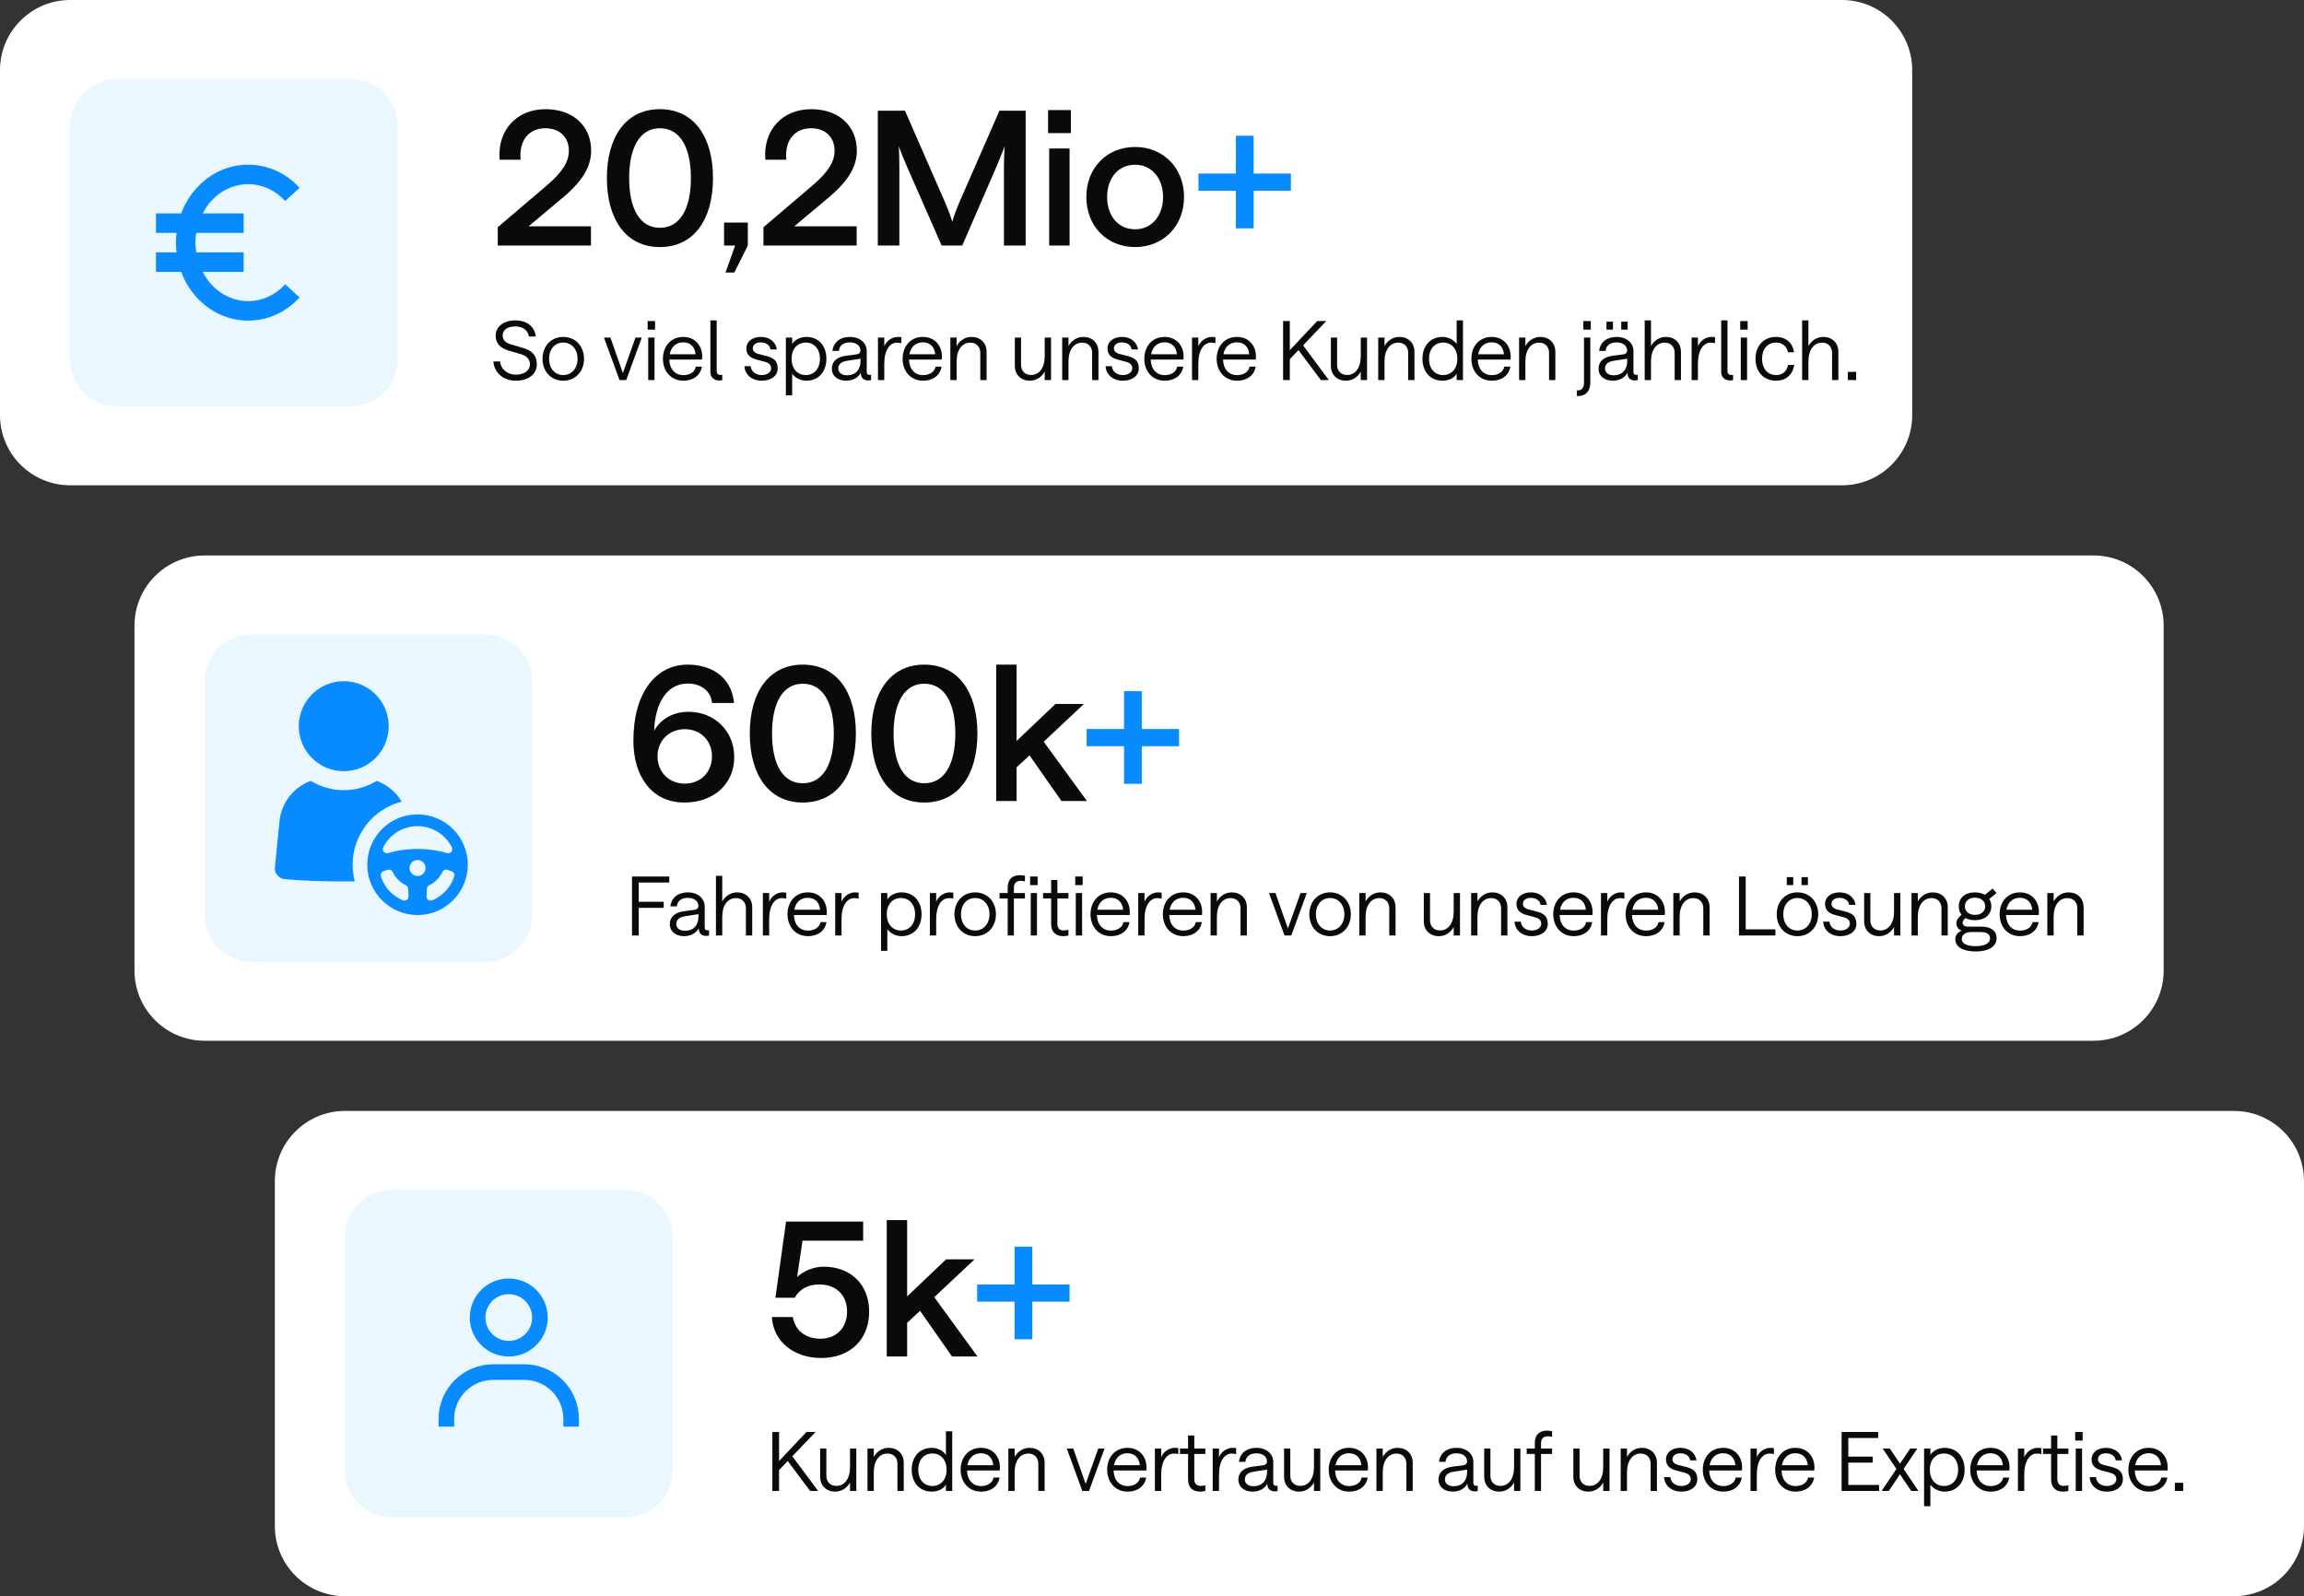 <svg width="394" height="273" viewBox="0 0 394 273" fill="none" xmlns="http://www.w3.org/2000/svg">
<rect x="0" y="0" width="394" height="273" fill="#333333" stroke="none"/>
<path d="M0 12C0 5.373 5.373 0 12 0H315C321.627 0 327 5.373 327 12V71C327 77.627 321.627 83 315 83H12C5.373 83 0 77.627 0 71V12Z" fill="white"/>
<path d="M12 21.5C12 17.082 15.582 13.5 20 13.5H60C64.418 13.5 68 17.082 68 21.5V61.5C68 65.918 64.418 69.5 60 69.5H20C15.582 69.5 12 65.918 12 61.5V21.5Z" fill="#EBF7FF"/>
<path d="M42.44 31.5C44.823 31.5 47.072 32.522 48.772 34.377L51.23 32.123C48.89 29.572 45.768 28.166 42.44 28.166C39.11 28.166 35.99 29.572 33.653 32.125C32.489 33.398 31.582 34.883 30.982 36.5H26.667V39.833H30.19C30.127 40.383 30.083 40.938 30.083 41.5C30.083 42.062 30.127 42.617 30.19 43.166H26.667V46.5H30.982C31.585 48.117 32.483 49.602 33.653 50.877C35.99 53.428 39.11 54.833 42.44 54.833C45.768 54.833 48.89 53.428 51.228 50.877L48.77 48.623C47.072 50.478 44.823 51.5 42.44 51.5C40.057 51.5 37.81 50.48 36.11 48.623C35.539 47.981 35.055 47.267 34.668 46.5H41.667V43.166H33.565C33.482 42.62 33.417 42.066 33.417 41.5C33.417 40.933 33.482 40.38 33.565 39.833H41.667V36.5H34.668C35.068 35.738 35.528 35.011 36.11 34.377C37.81 32.522 40.057 31.5 42.44 31.5Z" fill="#078BFF"/>
<path d="M85.12 42V38.864L93.568 31.664C96.096 29.488 97.28 27.728 97.28 25.776C97.28 23.44 95.68 21.936 93.28 21.936C90.368 21.936 88.736 24.08 89.024 27.312H85.44C85.024 22.192 88.416 18.672 93.28 18.672C97.984 18.672 101.088 21.52 101.088 25.776C101.088 28.624 99.456 31.216 95.776 34.192L90.4 38.704H101.056V42H85.12ZM112.837 42.256C107.045 42.256 103.781 37.52 103.781 30.448C103.781 23.408 107.045 18.672 112.837 18.672C118.661 18.672 121.925 23.376 121.925 30.448C121.925 37.552 118.661 42.256 112.837 42.256ZM112.837 38.96C116.325 38.96 118.149 35.664 118.149 30.448C118.149 25.264 116.325 21.936 112.837 21.936C109.413 21.936 107.589 25.232 107.589 30.448C107.589 35.696 109.413 38.96 112.837 38.96ZM123.818 38.064H127.882V42L125.578 46.608H124.074L125.706 42H123.818V38.064ZM130.558 42V38.864L139.006 31.664C141.534 29.488 142.718 27.728 142.718 25.776C142.718 23.44 141.118 21.936 138.718 21.936C135.806 21.936 134.174 24.08 134.462 27.312H130.878C130.462 22.192 133.854 18.672 138.718 18.672C143.422 18.672 146.526 21.52 146.526 25.776C146.526 28.624 144.894 31.216 141.214 34.192L135.838 38.704H146.494V42H130.558ZM150.114 42V18.928H154.754L161.57 34.512C162.466 36.56 162.85 37.936 162.85 37.936C162.85 37.936 163.202 36.56 164.098 34.512L170.914 18.928H175.394V42H171.682V28.688C171.682 26.448 171.81 25.008 171.81 25.008C171.81 25.008 171.298 26.384 170.434 28.432L164.546 42H161.026L155.074 28.432C154.178 26.384 153.698 25.008 153.698 25.008C153.698 25.008 153.794 26.448 153.794 28.688V42H150.114ZM179.419 42V25.392H182.907V42H179.419ZM179.227 22.768V18.832H183.131V22.768H179.227ZM194.125 42.256C189.229 42.256 185.773 38.64 185.773 33.68C185.773 28.752 189.229 25.136 194.125 25.136C198.925 25.136 202.477 28.72 202.477 33.68C202.477 38.672 198.925 42.256 194.125 42.256ZM194.125 39.216C196.941 39.216 198.893 36.912 198.893 33.68C198.893 30.448 196.909 28.176 194.125 28.176C191.213 28.176 189.325 30.48 189.325 33.68C189.325 36.912 191.213 39.216 194.125 39.216Z" fill="#0A0A08"/>
<path d="M204.942 32.624V29.68H211.342V23.216H214.382V29.68H220.75V32.624H214.382V39.056H211.342V32.624H204.942Z" fill="#078BFF"/>
<path d="M88.2 65.112C86.198 65.112 84.546 63.866 84.364 61.822H85.526C85.624 63.124 86.758 64.076 88.2 64.076C89.656 64.076 90.622 63.376 90.622 62.312C90.622 61.36 89.964 60.842 89.068 60.576L87.122 60.002C85.848 59.638 84.77 58.994 84.77 57.398C84.77 55.844 86.142 54.794 88.144 54.794C90.048 54.794 91.448 55.83 91.616 57.552H90.454C90.272 56.516 89.446 55.83 88.144 55.83C86.772 55.83 85.96 56.418 85.96 57.398C85.96 58.252 86.576 58.672 87.444 58.924L89.404 59.498C90.734 59.876 91.798 60.576 91.798 62.312C91.798 64.006 90.37 65.112 88.2 65.112ZM96.317 65.112C94.245 65.112 92.775 63.544 92.775 61.36C92.775 59.19 94.245 57.622 96.317 57.622C98.375 57.622 99.873 59.176 99.873 61.36C99.873 63.558 98.375 65.112 96.317 65.112ZM96.317 64.146C97.759 64.146 98.767 62.984 98.767 61.36C98.767 59.736 97.745 58.588 96.317 58.588C94.861 58.588 93.895 59.75 93.895 61.36C93.895 62.984 94.861 64.146 96.317 64.146ZM105.941 65L103.281 57.734H104.387L106.515 63.796L108.671 57.734H109.749L107.089 65H105.941ZM110.847 65V57.734H111.925V65H110.847ZM110.749 56.376V54.906H112.023V56.376H110.749ZM114.457 61.5C114.513 63.166 115.465 64.16 116.865 64.16C117.929 64.16 118.825 63.642 118.993 62.704H120.029C119.763 64.286 118.461 65.112 116.865 65.112C114.723 65.112 113.365 63.474 113.365 61.36C113.365 59.26 114.695 57.622 116.837 57.622C118.839 57.622 120.099 59.092 120.085 61.01C120.085 61.234 120.057 61.43 120.057 61.5H114.457ZM116.837 58.546C115.591 58.546 114.751 59.344 114.527 60.59H118.937C118.853 59.414 118.111 58.546 116.837 58.546ZM123.008 65.07C122.07 65.07 121.482 64.496 121.482 63.614V54.794H122.56V63.488C122.56 63.866 122.784 64.132 123.19 64.132C123.358 64.132 123.442 64.118 123.512 64.104V65.014C123.414 65.042 123.218 65.07 123.008 65.07ZM130.261 65.112C128.511 65.112 127.377 64.02 127.307 62.634H128.385C128.441 63.446 129.127 64.146 130.261 64.146C131.227 64.146 131.871 63.628 131.871 62.998C131.871 62.34 131.409 62.032 130.751 61.864L129.435 61.514C128.469 61.262 127.629 60.8 127.629 59.582C127.629 58.448 128.637 57.622 130.107 57.622C131.591 57.622 132.655 58.462 132.851 59.764H131.759C131.661 59.036 131.003 58.56 130.107 58.56C129.281 58.56 128.735 58.952 128.735 59.582C128.735 60.072 129.113 60.394 129.715 60.548L131.031 60.884C132.081 61.15 132.991 61.556 132.991 62.998C132.991 64.258 131.899 65.112 130.261 65.112ZM134.39 67.618V57.734H135.468V58.84C135.832 58.154 136.84 57.622 137.876 57.622C140.102 57.622 141.32 59.274 141.32 61.36C141.32 63.46 140.088 65.112 137.862 65.112C136.938 65.112 135.958 64.622 135.468 63.922V67.618H134.39ZM137.792 64.146C139.234 64.146 140.214 63.04 140.214 61.36C140.214 59.694 139.234 58.588 137.792 58.588C136.35 58.588 135.37 59.694 135.37 61.36C135.37 63.04 136.35 64.146 137.792 64.146ZM144.703 65.112C143.261 65.112 142.253 64.314 142.253 63.054C142.253 61.808 143.149 61.038 144.689 60.842L146.425 60.618C146.901 60.548 147.139 60.338 147.139 59.946C147.139 59.148 146.467 58.56 145.319 58.56C144.269 58.56 143.541 59.064 143.457 60.016H142.351C142.505 58.56 143.639 57.622 145.319 57.622C147.055 57.622 148.217 58.644 148.217 60.044V63.558C148.217 64.034 148.441 64.118 148.735 64.118C148.819 64.118 148.903 64.104 148.959 64.09V65C148.833 65.028 148.665 65.07 148.483 65.07C147.741 65.07 147.209 64.692 147.195 63.754C146.803 64.58 145.809 65.112 144.703 65.112ZM144.829 64.188C146.299 64.188 147.153 63.25 147.153 61.71V61.346L144.829 61.71C143.863 61.864 143.359 62.284 143.359 63.04C143.359 63.754 143.975 64.188 144.829 64.188ZM154.144 58.7C153.99 58.658 153.738 58.602 153.388 58.602C152.212 58.602 151.218 59.792 151.218 62.214V65H150.14V57.734H151.218V59.232C151.568 58.308 152.548 57.622 153.514 57.622C153.85 57.622 154.004 57.65 154.144 57.678V58.7ZM155.445 61.5C155.501 63.166 156.453 64.16 157.853 64.16C158.917 64.16 159.813 63.642 159.981 62.704H161.017C160.751 64.286 159.449 65.112 157.853 65.112C155.711 65.112 154.353 63.474 154.353 61.36C154.353 59.26 155.683 57.622 157.825 57.622C159.827 57.622 161.087 59.092 161.073 61.01C161.073 61.234 161.045 61.43 161.045 61.5H155.445ZM157.825 58.546C156.579 58.546 155.739 59.344 155.515 60.59H159.925C159.841 59.414 159.099 58.546 157.825 58.546ZM162.513 65V57.734H163.591V59.176C164.137 58.21 165.061 57.622 166.139 57.622C167.637 57.622 168.715 58.63 168.715 60.17V65H167.637V60.338C167.637 59.33 166.993 58.602 165.929 58.602C164.529 58.602 163.591 59.834 163.591 61.808V65H162.513ZM179.732 57.734V65H178.654V63.558C178.108 64.524 177.198 65.112 176.12 65.112C174.608 65.112 173.544 64.104 173.544 62.564V57.734H174.608V62.396C174.608 63.404 175.252 64.132 176.316 64.132C177.73 64.132 178.654 62.9 178.654 60.926V57.734H179.732ZM181.64 65V57.734H182.718V59.176C183.264 58.21 184.188 57.622 185.266 57.622C186.764 57.622 187.842 58.63 187.842 60.17V65H186.764V60.338C186.764 59.33 186.12 58.602 185.056 58.602C183.656 58.602 182.718 59.834 182.718 61.808V65H181.64ZM192.017 65.112C190.267 65.112 189.133 64.02 189.063 62.634H190.141C190.197 63.446 190.883 64.146 192.017 64.146C192.983 64.146 193.627 63.628 193.627 62.998C193.627 62.34 193.165 62.032 192.507 61.864L191.191 61.514C190.225 61.262 189.385 60.8 189.385 59.582C189.385 58.448 190.393 57.622 191.863 57.622C193.347 57.622 194.411 58.462 194.607 59.764H193.515C193.417 59.036 192.759 58.56 191.863 58.56C191.037 58.56 190.491 58.952 190.491 59.582C190.491 60.072 190.869 60.394 191.471 60.548L192.787 60.884C193.837 61.15 194.747 61.556 194.747 62.998C194.747 64.258 193.655 65.112 192.017 65.112ZM196.775 61.5C196.831 63.166 197.783 64.16 199.183 64.16C200.247 64.16 201.143 63.642 201.311 62.704H202.347C202.081 64.286 200.779 65.112 199.183 65.112C197.041 65.112 195.683 63.474 195.683 61.36C195.683 59.26 197.013 57.622 199.155 57.622C201.157 57.622 202.417 59.092 202.403 61.01C202.403 61.234 202.375 61.43 202.375 61.5H196.775ZM199.155 58.546C197.909 58.546 197.069 59.344 196.845 60.59H201.255C201.171 59.414 200.429 58.546 199.155 58.546ZM207.847 58.7C207.693 58.658 207.441 58.602 207.091 58.602C205.915 58.602 204.921 59.792 204.921 62.214V65H203.843V57.734H204.921V59.232C205.271 58.308 206.251 57.622 207.217 57.622C207.553 57.622 207.707 57.65 207.847 57.678V58.7ZM209.148 61.5C209.204 63.166 210.156 64.16 211.556 64.16C212.62 64.16 213.516 63.642 213.684 62.704H214.72C214.454 64.286 213.152 65.112 211.556 65.112C209.414 65.112 208.056 63.474 208.056 61.36C208.056 59.26 209.386 57.622 211.528 57.622C213.53 57.622 214.79 59.092 214.776 61.01C214.776 61.234 214.748 61.43 214.748 61.5H209.148ZM211.528 58.546C210.282 58.546 209.442 59.344 209.218 60.59H213.628C213.544 59.414 212.802 58.546 211.528 58.546ZM219.418 65V54.906H220.566V59.89L225.256 54.906H226.81L222.834 59.064L227.244 65H225.872L222.05 59.876L220.566 61.43V65H219.418ZM233.777 57.734V65H232.699V63.558C232.153 64.524 231.243 65.112 230.165 65.112C228.653 65.112 227.589 64.104 227.589 62.564V57.734H228.653V62.396C228.653 63.404 229.297 64.132 230.361 64.132C231.775 64.132 232.699 62.9 232.699 60.926V57.734H233.777ZM235.684 65V57.734H236.762V59.176C237.308 58.21 238.232 57.622 239.31 57.622C240.808 57.622 241.886 58.63 241.886 60.17V65H240.808V60.338C240.808 59.33 240.164 58.602 239.1 58.602C237.7 58.602 236.762 59.834 236.762 61.808V65H235.684ZM246.706 65.112C244.48 65.112 243.248 63.46 243.248 61.36C243.248 59.26 244.494 57.622 246.706 57.622C247.658 57.622 248.652 58.126 249.1 58.84V54.794H250.178V65H249.1V63.894C248.792 64.566 247.812 65.112 246.706 65.112ZM246.79 64.146C248.232 64.146 249.212 63.04 249.212 61.36C249.212 59.694 248.232 58.588 246.79 58.588C245.334 58.588 244.368 59.694 244.368 61.36C244.368 63.026 245.334 64.146 246.79 64.146ZM252.707 61.5C252.763 63.166 253.715 64.16 255.115 64.16C256.179 64.16 257.075 63.642 257.243 62.704H258.279C258.013 64.286 256.711 65.112 255.115 65.112C252.973 65.112 251.615 63.474 251.615 61.36C251.615 59.26 252.945 57.622 255.087 57.622C257.089 57.622 258.349 59.092 258.335 61.01C258.335 61.234 258.307 61.43 258.307 61.5H252.707ZM255.087 58.546C253.841 58.546 253.001 59.344 252.777 60.59H257.187C257.103 59.414 256.361 58.546 255.087 58.546ZM259.774 65V57.734H260.852V59.176C261.398 58.21 262.322 57.622 263.4 57.622C264.898 57.622 265.976 58.63 265.976 60.17V65H264.898V60.338C264.898 59.33 264.254 58.602 263.19 58.602C261.79 58.602 260.852 59.834 260.852 61.808V65H259.774ZM269.952 67.73C269.784 67.73 269.686 67.716 269.658 67.716V66.75C269.672 66.75 269.756 66.764 269.91 66.764C270.498 66.764 270.876 66.246 270.876 65.448V57.734H271.954V65.49C271.954 66.848 271.156 67.73 269.952 67.73ZM270.764 56.376V54.906H272.038V56.376H270.764ZM275.816 65.112C274.374 65.112 273.366 64.314 273.366 63.054C273.366 61.808 274.262 61.038 275.802 60.842L277.538 60.618C278.014 60.548 278.252 60.338 278.252 59.946C278.252 59.148 277.58 58.56 276.432 58.56C275.382 58.56 274.654 59.064 274.57 60.016H273.464C273.618 58.56 274.752 57.622 276.432 57.622C278.168 57.622 279.33 58.644 279.33 60.044V63.558C279.33 64.034 279.554 64.118 279.848 64.118C279.932 64.118 280.016 64.104 280.072 64.09V65C279.946 65.028 279.778 65.07 279.596 65.07C278.854 65.07 278.322 64.692 278.308 63.754C277.916 64.58 276.922 65.112 275.816 65.112ZM275.942 64.188C277.412 64.188 278.266 63.25 278.266 61.71V61.346L275.942 61.71C274.976 61.864 274.472 62.284 274.472 63.04C274.472 63.754 275.088 64.188 275.942 64.188ZM274.724 56.376V55.018H275.83V56.376H274.724ZM277.244 56.376V55.018H278.336V56.376H277.244ZM281.253 65V54.794H282.331V59.176C282.891 58.21 283.801 57.622 284.879 57.622C286.377 57.622 287.455 58.63 287.455 60.17V65H286.377V60.338C286.377 59.33 285.733 58.602 284.669 58.602C283.269 58.602 282.331 59.834 282.331 61.808V65H281.253ZM293.282 58.7C293.128 58.658 292.876 58.602 292.526 58.602C291.35 58.602 290.356 59.792 290.356 62.214V65H289.278V57.734H290.356V59.232C290.706 58.308 291.686 57.622 292.652 57.622C292.988 57.622 293.142 57.65 293.282 57.678V58.7ZM295.862 65.07C294.924 65.07 294.336 64.496 294.336 63.614V54.794H295.414V63.488C295.414 63.866 295.638 64.132 296.044 64.132C296.212 64.132 296.296 64.118 296.366 64.104V65.014C296.268 65.042 296.072 65.07 295.862 65.07ZM297.686 65V57.734H298.764V65H297.686ZM297.588 56.376V54.906H298.862V56.376H297.588ZM303.719 65.112C301.619 65.112 300.205 63.614 300.205 61.36C300.205 59.12 301.619 57.622 303.719 57.622C305.315 57.622 306.533 58.532 306.799 60.24H305.749C305.581 59.246 304.783 58.588 303.733 58.588C302.263 58.588 301.325 59.694 301.325 61.36C301.325 63.04 302.277 64.146 303.733 64.146C304.783 64.146 305.567 63.558 305.763 62.424H306.827C306.505 64.258 305.301 65.112 303.719 65.112ZM308.173 65V54.794H309.251V59.176C309.811 58.21 310.721 57.622 311.799 57.622C313.297 57.622 314.375 58.63 314.375 60.17V65H313.297V60.338C313.297 59.33 312.653 58.602 311.589 58.602C310.189 58.602 309.251 59.834 309.251 61.808V65H308.173ZM315.988 63.6H317.416V65H315.988V63.6Z" fill="#0A0A08"/>
<path d="M23 107C23 100.373 28.373 95 35 95H358C364.627 95 370 100.373 370 107V166C370 172.627 364.627 178 358 178H35C28.373 178 23 172.627 23 166V107Z" fill="white"/>
<path d="M35 116.5C35 112.082 38.582 108.5 43 108.5H83C87.418 108.5 91 112.082 91 116.5V156.5C91 160.918 87.418 164.5 83 164.5H43C38.582 164.5 35 160.918 35 156.5V116.5Z" fill="#EBF7FF"/>
<g clip-path="url(#clip0_11776_40123)">
<path d="M58.781 131.899C63.027 131.899 66.472 128.451 66.472 124.198C66.472 119.945 63.027 116.5 58.781 116.5C54.536 116.5 51.093 119.948 51.093 124.198C51.093 128.448 54.535 131.899 58.781 131.899Z" fill="#078BFF"/>
<path d="M68.691 137.112C67.74 135.468 66.219 134.215 64.427 133.554C62.776 134.556 60.844 135.147 58.782 135.147C56.719 135.147 54.787 134.556 53.146 133.554C50.323 134.585 48.201 137.112 47.82 140.249L47.009 148.348C46.909 149.341 47.63 150.233 48.631 150.343C51.464 150.653 56.219 150.793 60.673 150.743C60.433 149.831 60.303 148.879 60.303 147.887C60.303 142.695 63.877 138.325 68.692 137.111L68.691 137.112Z" fill="#078BFF"/>
<path d="M71.401 139.28C66.659 139.28 62.802 143.142 62.802 147.89C62.802 152.637 66.659 156.5 71.401 156.5C76.142 156.5 80 152.637 80 147.89C80 143.142 76.142 139.28 71.401 139.28ZM65.527 144.923C66.657 142.687 68.908 141.299 71.4 141.299C73.893 141.299 76.142 142.687 77.273 144.921C77.399 145.172 77.365 145.464 77.181 145.683C76.998 145.904 76.711 145.993 76.44 145.907C74.874 145.433 73.179 145.193 71.403 145.193C69.627 145.193 67.931 145.434 66.36 145.909C66.087 145.993 65.803 145.905 65.619 145.685C65.435 145.466 65.4 145.175 65.527 144.923L65.527 144.923ZM69.567 153.901C69.366 154.045 69.107 154.072 68.873 153.976C67.078 153.225 65.713 151.729 65.126 149.872C65.016 149.522 65.207 149.143 65.562 149.011C65.805 148.921 66.052 148.838 66.299 148.762C66.638 148.661 67.001 148.812 67.146 149.124C67.607 150.119 68.406 150.924 69.394 151.394C69.633 151.508 69.789 151.737 69.801 151.996L69.865 153.292C69.878 153.539 69.769 153.761 69.568 153.902L69.567 153.901ZM71.401 149.825C70.647 149.825 70.032 149.211 70.032 148.456C70.032 147.7 70.647 147.085 71.401 147.085C72.156 147.085 72.769 147.701 72.769 148.456C72.769 149.211 72.156 149.825 71.401 149.825ZM73.928 153.975C73.695 154.072 73.438 154.043 73.234 153.901C73.033 153.76 72.924 153.538 72.937 153.291L73.001 151.997C73.013 151.739 73.169 151.508 73.409 151.394C74.396 150.925 75.194 150.118 75.657 149.122C75.771 148.877 76.022 148.727 76.29 148.727C76.362 148.727 76.434 148.738 76.504 148.759C76.751 148.836 76.998 148.92 77.239 149.009C77.596 149.141 77.787 149.52 77.677 149.87C77.091 151.728 75.724 153.224 73.929 153.975L73.928 153.975Z" fill="#078BFF"/>
</g>
<path d="M117.048 137.256C111.352 137.256 108.312 132.648 108.312 126.664C108.312 118.536 112.12 113.672 117.592 113.672C121.4 113.672 125.08 115.56 125.528 120.232H121.752C121.656 118.472 120.152 116.904 117.592 116.904C113.976 116.904 111.992 120.424 111.864 125C112.856 123.112 115 121.736 117.72 121.736C122.168 121.736 125.56 125 125.56 129.48C125.56 134.12 122.008 137.256 117.048 137.256ZM117.112 134.024C119.8 134.024 121.752 132.072 121.752 129.352C121.752 126.664 119.8 124.712 117.112 124.712C114.424 124.712 112.44 126.664 112.44 129.352C112.44 132.072 114.424 134.024 117.112 134.024ZM137.274 137.256C131.482 137.256 128.218 132.52 128.218 125.448C128.218 118.408 131.482 113.672 137.274 113.672C143.098 113.672 146.362 118.376 146.362 125.448C146.362 132.552 143.098 137.256 137.274 137.256ZM137.274 133.96C140.762 133.96 142.586 130.664 142.586 125.448C142.586 120.264 140.762 116.936 137.274 116.936C133.85 116.936 132.026 120.232 132.026 125.448C132.026 130.696 133.85 133.96 137.274 133.96ZM158.056 137.256C152.264 137.256 149 132.52 149 125.448C149 118.408 152.264 113.672 158.056 113.672C163.88 113.672 167.144 118.376 167.144 125.448C167.144 132.552 163.88 137.256 158.056 137.256ZM158.056 133.96C161.544 133.96 163.368 130.664 163.368 125.448C163.368 120.264 161.544 116.936 158.056 116.936C154.632 116.936 152.808 120.232 152.808 125.448C152.808 130.696 154.632 133.96 158.056 133.96ZM170.357 137V113.672H173.845V126.728L180.501 120.392H185.365L178.485 126.856L185.877 137H181.525L176.053 129.192L173.845 131.24V137H170.357Z" fill="#0A0A08"/>
<path d="M185.817 127.624V124.68H192.217V118.216H195.257V124.68H201.625V127.624H195.257V134.056H192.217V127.624H185.817Z" fill="#078BFF"/>
<path d="M108.078 160V149.906H114.448V150.942H109.226V154.232H113.496V155.268H109.226V160H108.078ZM116.994 160.112C115.552 160.112 114.544 159.314 114.544 158.054C114.544 156.808 115.44 156.038 116.98 155.842L118.716 155.618C119.192 155.548 119.43 155.338 119.43 154.946C119.43 154.148 118.758 153.56 117.61 153.56C116.56 153.56 115.832 154.064 115.748 155.016H114.642C114.796 153.56 115.93 152.622 117.61 152.622C119.346 152.622 120.508 153.644 120.508 155.044V158.558C120.508 159.034 120.732 159.118 121.026 159.118C121.11 159.118 121.194 159.104 121.25 159.09V160C121.124 160.028 120.956 160.07 120.774 160.07C120.032 160.07 119.5 159.692 119.486 158.754C119.094 159.58 118.1 160.112 116.994 160.112ZM117.12 159.188C118.59 159.188 119.444 158.25 119.444 156.71V156.346L117.12 156.71C116.154 156.864 115.65 157.284 115.65 158.04C115.65 158.754 116.266 159.188 117.12 159.188ZM122.431 160V149.794H123.509V154.176C124.069 153.21 124.979 152.622 126.057 152.622C127.555 152.622 128.633 153.63 128.633 155.17V160H127.555V155.338C127.555 154.33 126.911 153.602 125.847 153.602C124.447 153.602 123.509 154.834 123.509 156.808V160H122.431ZM134.46 153.7C134.306 153.658 134.054 153.602 133.704 153.602C132.528 153.602 131.534 154.792 131.534 157.214V160H130.456V152.734H131.534V154.232C131.884 153.308 132.864 152.622 133.83 152.622C134.166 152.622 134.32 152.65 134.46 152.678V153.7ZM135.762 156.5C135.818 158.166 136.77 159.16 138.17 159.16C139.234 159.16 140.13 158.642 140.298 157.704H141.334C141.068 159.286 139.766 160.112 138.17 160.112C136.028 160.112 134.67 158.474 134.67 156.36C134.67 154.26 136 152.622 138.142 152.622C140.144 152.622 141.404 154.092 141.39 156.01C141.39 156.234 141.362 156.43 141.362 156.5H135.762ZM138.142 153.546C136.896 153.546 136.056 154.344 135.832 155.59H140.242C140.158 154.414 139.416 153.546 138.142 153.546ZM146.833 153.7C146.679 153.658 146.427 153.602 146.077 153.602C144.901 153.602 143.907 154.792 143.907 157.214V160H142.829V152.734H143.907V154.232C144.257 153.308 145.237 152.622 146.203 152.622C146.539 152.622 146.693 152.65 146.833 152.678V153.7ZM150.663 162.618V152.734H151.741V153.84C152.105 153.154 153.113 152.622 154.149 152.622C156.375 152.622 157.593 154.274 157.593 156.36C157.593 158.46 156.361 160.112 154.135 160.112C153.211 160.112 152.231 159.622 151.741 158.922V162.618H150.663ZM154.065 159.146C155.507 159.146 156.487 158.04 156.487 156.36C156.487 154.694 155.507 153.588 154.065 153.588C152.623 153.588 151.643 154.694 151.643 156.36C151.643 158.04 152.623 159.146 154.065 159.146ZM163.02 153.7C162.866 153.658 162.614 153.602 162.264 153.602C161.088 153.602 160.094 154.792 160.094 157.214V160H159.016V152.734H160.094V154.232C160.444 153.308 161.424 152.622 162.39 152.622C162.726 152.622 162.88 152.65 163.02 152.678V153.7ZM166.758 160.112C164.686 160.112 163.216 158.544 163.216 156.36C163.216 154.19 164.686 152.622 166.758 152.622C168.816 152.622 170.314 154.176 170.314 156.36C170.314 158.558 168.816 160.112 166.758 160.112ZM166.758 159.146C168.2 159.146 169.208 157.984 169.208 156.36C169.208 154.736 168.186 153.588 166.758 153.588C165.302 153.588 164.336 154.75 164.336 156.36C164.336 157.984 165.302 159.146 166.758 159.146ZM172.319 160V153.672H170.933V152.734H172.319V151.782C172.319 150.354 173.187 149.682 174.363 149.682C174.671 149.682 174.979 149.71 175.273 149.78V150.76C175.049 150.676 174.713 150.648 174.531 150.648C173.859 150.648 173.383 151.012 173.383 151.81V152.734H175.273V153.672H173.383V160H172.319ZM176.267 160V152.734H177.331V160H176.267ZM176.155 151.376V149.906H177.443V151.376H176.155ZM181.855 160.112C180.567 160.112 179.755 159.44 179.755 158.012V153.672H178.369V152.734H179.755V150.508H180.819V152.734H182.709V153.672H180.819V157.97C180.819 158.768 181.225 159.132 181.911 159.132C182.261 159.132 182.541 159.076 182.709 159.02V160C182.527 160.042 182.191 160.112 181.855 160.112ZM183.968 160V152.734H185.046V160H183.968ZM183.87 151.376V149.906H185.144V151.376H183.87ZM187.578 156.5C187.634 158.166 188.586 159.16 189.986 159.16C191.05 159.16 191.946 158.642 192.114 157.704H193.15C192.884 159.286 191.582 160.112 189.986 160.112C187.844 160.112 186.486 158.474 186.486 156.36C186.486 154.26 187.816 152.622 189.958 152.622C191.96 152.622 193.22 154.092 193.206 156.01C193.206 156.234 193.178 156.43 193.178 156.5H187.578ZM189.958 153.546C188.712 153.546 187.872 154.344 187.648 155.59H192.058C191.974 154.414 191.232 153.546 189.958 153.546ZM198.649 153.7C198.495 153.658 198.243 153.602 197.893 153.602C196.717 153.602 195.723 154.792 195.723 157.214V160H194.645V152.734H195.723V154.232C196.073 153.308 197.053 152.622 198.019 152.622C198.355 152.622 198.509 152.65 198.649 152.678V153.7ZM199.951 156.5C200.007 158.166 200.959 159.16 202.359 159.16C203.423 159.16 204.319 158.642 204.487 157.704H205.523C205.257 159.286 203.955 160.112 202.359 160.112C200.217 160.112 198.859 158.474 198.859 156.36C198.859 154.26 200.189 152.622 202.331 152.622C204.333 152.622 205.593 154.092 205.579 156.01C205.579 156.234 205.551 156.43 205.551 156.5H199.951ZM202.331 153.546C201.085 153.546 200.245 154.344 200.021 155.59H204.431C204.347 154.414 203.605 153.546 202.331 153.546ZM207.018 160V152.734H208.096V154.176C208.642 153.21 209.566 152.622 210.644 152.622C212.142 152.622 213.22 153.63 213.22 155.17V160H212.142V155.338C212.142 154.33 211.498 153.602 210.434 153.602C209.034 153.602 208.096 154.834 208.096 156.808V160H207.018ZM219.667 160L217.007 152.734H218.113L220.241 158.796L222.397 152.734H223.475L220.815 160H219.667ZM227.448 160.112C225.376 160.112 223.906 158.544 223.906 156.36C223.906 154.19 225.376 152.622 227.448 152.622C229.506 152.622 231.004 154.176 231.004 156.36C231.004 158.558 229.506 160.112 227.448 160.112ZM227.448 159.146C228.89 159.146 229.898 157.984 229.898 156.36C229.898 154.736 228.876 153.588 227.448 153.588C225.992 153.588 225.026 154.75 225.026 156.36C225.026 157.984 225.992 159.146 227.448 159.146ZM232.448 160V152.734H233.526V154.176C234.072 153.21 234.996 152.622 236.074 152.622C237.572 152.622 238.65 153.63 238.65 155.17V160H237.572V155.338C237.572 154.33 236.928 153.602 235.864 153.602C234.464 153.602 233.526 154.834 233.526 156.808V160H232.448ZM249.668 152.734V160H248.59V158.558C248.044 159.524 247.134 160.112 246.056 160.112C244.544 160.112 243.48 159.104 243.48 157.564V152.734H244.544V157.396C244.544 158.404 245.188 159.132 246.252 159.132C247.666 159.132 248.59 157.9 248.59 155.926V152.734H249.668ZM251.575 160V152.734H252.653V154.176C253.199 153.21 254.123 152.622 255.201 152.622C256.699 152.622 257.777 153.63 257.777 155.17V160H256.699V155.338C256.699 154.33 256.055 153.602 254.991 153.602C253.591 153.602 252.653 154.834 252.653 156.808V160H251.575ZM261.952 160.112C260.202 160.112 259.068 159.02 258.998 157.634H260.076C260.132 158.446 260.818 159.146 261.952 159.146C262.918 159.146 263.562 158.628 263.562 157.998C263.562 157.34 263.1 157.032 262.442 156.864L261.126 156.514C260.16 156.262 259.32 155.8 259.32 154.582C259.32 153.448 260.328 152.622 261.798 152.622C263.282 152.622 264.346 153.462 264.542 154.764H263.45C263.352 154.036 262.694 153.56 261.798 153.56C260.972 153.56 260.426 153.952 260.426 154.582C260.426 155.072 260.804 155.394 261.406 155.548L262.722 155.884C263.772 156.15 264.682 156.556 264.682 157.998C264.682 159.258 263.59 160.112 261.952 160.112ZM266.711 156.5C266.767 158.166 267.719 159.16 269.119 159.16C270.183 159.16 271.079 158.642 271.247 157.704H272.283C272.017 159.286 270.715 160.112 269.119 160.112C266.977 160.112 265.619 158.474 265.619 156.36C265.619 154.26 266.949 152.622 269.091 152.622C271.093 152.622 272.353 154.092 272.339 156.01C272.339 156.234 272.311 156.43 272.311 156.5H266.711ZM269.091 153.546C267.845 153.546 267.005 154.344 266.781 155.59H271.191C271.107 154.414 270.365 153.546 269.091 153.546ZM277.782 153.7C277.628 153.658 277.376 153.602 277.026 153.602C275.85 153.602 274.856 154.792 274.856 157.214V160H273.778V152.734H274.856V154.232C275.206 153.308 276.186 152.622 277.152 152.622C277.488 152.622 277.642 152.65 277.782 152.678V153.7ZM279.084 156.5C279.14 158.166 280.092 159.16 281.492 159.16C282.556 159.16 283.452 158.642 283.62 157.704H284.656C284.39 159.286 283.088 160.112 281.492 160.112C279.35 160.112 277.992 158.474 277.992 156.36C277.992 154.26 279.322 152.622 281.464 152.622C283.466 152.622 284.726 154.092 284.712 156.01C284.712 156.234 284.684 156.43 284.684 156.5H279.084ZM281.464 153.546C280.218 153.546 279.378 154.344 279.154 155.59H283.564C283.48 154.414 282.738 153.546 281.464 153.546ZM286.151 160V152.734H287.229V154.176C287.775 153.21 288.699 152.622 289.777 152.622C291.275 152.622 292.353 153.63 292.353 155.17V160H291.275V155.338C291.275 154.33 290.631 153.602 289.567 153.602C288.167 153.602 287.229 154.834 287.229 156.808V160H286.151ZM297.379 160V149.906H298.527V158.95H303.609V160H297.379ZM307.373 160.112C305.301 160.112 303.831 158.544 303.831 156.36C303.831 154.19 305.301 152.622 307.373 152.622C309.431 152.622 310.929 154.176 310.929 156.36C310.929 158.558 309.431 160.112 307.373 160.112ZM307.373 159.146C308.815 159.146 309.823 157.984 309.823 156.36C309.823 154.736 308.801 153.588 307.373 153.588C305.917 153.588 304.951 154.75 304.951 156.36C304.951 157.984 305.917 159.146 307.373 159.146ZM305.553 151.376V150.018H306.659V151.376H305.553ZM308.073 151.376V150.018H309.165V151.376H308.073ZM314.726 160.112C312.976 160.112 311.842 159.02 311.772 157.634H312.85C312.906 158.446 313.592 159.146 314.726 159.146C315.692 159.146 316.336 158.628 316.336 157.998C316.336 157.34 315.874 157.032 315.216 156.864L313.9 156.514C312.934 156.262 312.094 155.8 312.094 154.582C312.094 153.448 313.102 152.622 314.572 152.622C316.056 152.622 317.12 153.462 317.316 154.764H316.224C316.126 154.036 315.468 153.56 314.572 153.56C313.746 153.56 313.2 153.952 313.2 154.582C313.2 155.072 313.578 155.394 314.18 155.548L315.496 155.884C316.546 156.15 317.456 156.556 317.456 157.998C317.456 159.258 316.364 160.112 314.726 160.112ZM324.972 152.734V160H323.894V158.558C323.348 159.524 322.438 160.112 321.36 160.112C319.848 160.112 318.784 159.104 318.784 157.564V152.734H319.848V157.396C319.848 158.404 320.492 159.132 321.556 159.132C322.97 159.132 323.894 157.9 323.894 155.926V152.734H324.972ZM326.88 160V152.734H327.958V154.176C328.504 153.21 329.428 152.622 330.506 152.622C332.004 152.622 333.082 153.63 333.082 155.17V160H332.004V155.338C332.004 154.33 331.36 153.602 330.296 153.602C328.896 153.602 327.958 154.834 327.958 156.808V160H326.88ZM337.859 162.73C335.731 162.73 334.373 161.974 334.373 160.644C334.373 160.07 334.653 159.496 335.451 159.174C334.891 158.95 334.555 158.53 334.555 157.872C334.555 157.312 334.933 156.864 335.451 156.458C335.129 156.066 334.961 155.576 334.961 155.002C334.961 153.56 336.039 152.622 337.733 152.622C338.405 152.622 338.993 152.776 339.441 153.042L340.743 151.964L341.415 152.734L340.183 153.756C340.407 154.106 340.533 154.526 340.533 155.002C340.533 156.43 339.427 157.382 337.733 157.382C337.103 157.382 336.571 157.256 336.123 157.018C335.773 157.298 335.619 157.55 335.619 157.816C335.619 158.32 336.137 158.488 336.599 158.488H338.909C340.309 158.488 341.429 159.09 341.429 160.448C341.429 161.918 340.043 162.73 337.859 162.73ZM337.089 159.412C336.081 159.412 335.479 159.874 335.479 160.616C335.479 161.372 336.347 161.82 337.859 161.82C339.427 161.82 340.309 161.33 340.309 160.476C340.309 159.72 339.679 159.412 338.727 159.412H337.089ZM337.733 156.472C338.783 156.472 339.483 155.884 339.483 155.002C339.483 154.12 338.783 153.532 337.733 153.532C336.697 153.532 336.011 154.12 336.011 155.002C336.011 155.884 336.697 156.472 337.733 156.472ZM343.041 156.5C343.097 158.166 344.049 159.16 345.449 159.16C346.513 159.16 347.409 158.642 347.577 157.704H348.613C348.347 159.286 347.045 160.112 345.449 160.112C343.307 160.112 341.949 158.474 341.949 156.36C341.949 154.26 343.279 152.622 345.421 152.622C347.423 152.622 348.683 154.092 348.669 156.01C348.669 156.234 348.641 156.43 348.641 156.5H343.041ZM345.421 153.546C344.175 153.546 343.335 154.344 343.111 155.59H347.521C347.437 154.414 346.695 153.546 345.421 153.546ZM350.108 160V152.734H351.186V154.176C351.732 153.21 352.656 152.622 353.734 152.622C355.232 152.622 356.31 153.63 356.31 155.17V160H355.232V155.338C355.232 154.33 354.588 153.602 353.524 153.602C352.124 153.602 351.186 154.834 351.186 156.808V160H350.108Z" fill="#0A0A08"/>
<path d="M47 202C47 195.373 52.373 190 59 190H382C388.627 190 394 195.373 394 202V261C394 267.627 388.627 273 382 273H59C52.373 273 47 267.627 47 261V202Z" fill="white"/>
<path d="M59 211.5C59 207.082 62.582 203.5 67 203.5H107C111.418 203.5 115 207.082 115 211.5V251.5C115 255.918 111.418 259.5 107 259.5H67C62.582 259.5 59 255.918 59 251.5V211.5Z" fill="#EBF7FF"/>
<path d="M87 218.667C85.681 218.667 84.392 219.057 83.296 219.79C82.2 220.523 81.345 221.564 80.841 222.782C80.336 224 80.204 225.341 80.461 226.634C80.719 227.927 81.354 229.115 82.286 230.047C83.218 230.98 84.406 231.615 85.699 231.872C86.993 232.129 88.333 231.997 89.551 231.492C90.769 230.988 91.811 230.133 92.543 229.037C93.276 227.941 93.667 226.652 93.667 225.333C93.667 223.565 92.964 221.869 91.714 220.619C90.464 219.369 88.768 218.667 87 218.667ZM87 229.333C86.209 229.333 85.436 229.099 84.778 228.659C84.12 228.22 83.607 227.595 83.305 226.864C83.002 226.133 82.922 225.329 83.077 224.553C83.231 223.777 83.612 223.064 84.172 222.505C84.731 221.945 85.444 221.564 86.22 221.41C86.996 221.256 87.8 221.335 88.531 221.638C89.262 221.94 89.886 222.453 90.326 223.111C90.765 223.769 91 224.542 91 225.333C91 226.394 90.579 227.411 89.828 228.162C89.078 228.912 88.061 229.333 87 229.333ZM99 244V242.667C99 240.191 98.017 237.817 96.266 236.067C94.516 234.317 92.142 233.333 89.667 233.333H84.333C81.858 233.333 79.484 234.317 77.734 236.067C75.983 237.817 75 240.191 75 242.667V244H77.667V242.667C77.667 240.898 78.369 239.203 79.619 237.952C80.87 236.702 82.565 236 84.333 236H89.667C91.435 236 93.13 236.702 94.381 237.952C95.631 239.203 96.333 240.898 96.333 242.667V244H99Z" fill="#078BFF"/>
<path d="M140.408 232.256C135.896 232.256 132.28 229.6 131.992 225.248H135.576C135.96 227.52 137.752 228.96 140.28 228.96C143.032 228.96 144.856 227.104 144.856 224.32C144.856 221.472 142.968 219.68 140.088 219.68C138.008 219.68 136.664 220.608 135.896 221.952H132.6L134.424 208.928H147.608V212.192H137.24L136.312 218.4C137.464 217.344 139.16 216.64 140.856 216.64C145.496 216.64 148.632 219.712 148.632 224.32C148.632 229.088 145.4 232.256 140.408 232.256ZM151.638 232V208.672H155.126V221.728L161.782 215.392H166.646L159.766 221.856L167.158 232H162.806L157.334 224.192L155.126 226.24V232H151.638Z" fill="#0A0A08"/>
<path d="M167.098 222.624V219.68H173.498V213.216H176.538V219.68H182.906V222.624H176.538V229.056H173.498V222.624H167.098Z" fill="#078BFF"/>
<path d="M132.078 255V244.906H133.226V249.89L137.916 244.906H139.47L135.494 249.064L139.904 255H138.532L134.71 249.876L133.226 251.43V255H132.078ZM146.437 247.734V255H145.359V253.558C144.813 254.524 143.903 255.112 142.825 255.112C141.313 255.112 140.249 254.104 140.249 252.564V247.734H141.313V252.396C141.313 253.404 141.957 254.132 143.021 254.132C144.435 254.132 145.359 252.9 145.359 250.926V247.734H146.437ZM148.345 255V247.734H149.423V249.176C149.969 248.21 150.893 247.622 151.971 247.622C153.469 247.622 154.547 248.63 154.547 250.17V255H153.469V250.338C153.469 249.33 152.825 248.602 151.761 248.602C150.361 248.602 149.423 249.834 149.423 251.808V255H148.345ZM159.366 255.112C157.14 255.112 155.908 253.46 155.908 251.36C155.908 249.26 157.154 247.622 159.366 247.622C160.318 247.622 161.312 248.126 161.76 248.84V244.794H162.838V255H161.76V253.894C161.452 254.566 160.472 255.112 159.366 255.112ZM159.45 254.146C160.892 254.146 161.872 253.04 161.872 251.36C161.872 249.694 160.892 248.588 159.45 248.588C157.994 248.588 157.028 249.694 157.028 251.36C157.028 253.026 157.994 254.146 159.45 254.146ZM165.367 251.5C165.423 253.166 166.375 254.16 167.775 254.16C168.839 254.16 169.735 253.642 169.903 252.704H170.939C170.673 254.286 169.371 255.112 167.775 255.112C165.633 255.112 164.275 253.474 164.275 251.36C164.275 249.26 165.605 247.622 167.747 247.622C169.749 247.622 171.009 249.092 170.995 251.01C170.995 251.234 170.967 251.43 170.967 251.5H165.367ZM167.747 248.546C166.501 248.546 165.661 249.344 165.437 250.59H169.847C169.763 249.414 169.021 248.546 167.747 248.546ZM172.434 255V247.734H173.512V249.176C174.058 248.21 174.982 247.622 176.06 247.622C177.558 247.622 178.636 248.63 178.636 250.17V255H177.558V250.338C177.558 249.33 176.914 248.602 175.85 248.602C174.45 248.602 173.512 249.834 173.512 251.808V255H172.434ZM185.083 255L182.423 247.734H183.529L185.657 253.796L187.813 247.734H188.891L186.231 255H185.083ZM190.428 251.5C190.484 253.166 191.436 254.16 192.836 254.16C193.9 254.16 194.796 253.642 194.964 252.704H196C195.734 254.286 194.432 255.112 192.836 255.112C190.694 255.112 189.336 253.474 189.336 251.36C189.336 249.26 190.666 247.622 192.808 247.622C194.81 247.622 196.07 249.092 196.056 251.01C196.056 251.234 196.028 251.43 196.028 251.5H190.428ZM192.808 248.546C191.562 248.546 190.722 249.344 190.498 250.59H194.908C194.824 249.414 194.082 248.546 192.808 248.546ZM201.499 248.7C201.345 248.658 201.093 248.602 200.743 248.602C199.567 248.602 198.573 249.792 198.573 252.214V255H197.495V247.734H198.573V249.232C198.923 248.308 199.903 247.622 200.869 247.622C201.205 247.622 201.359 247.65 201.499 247.678V248.7ZM205.267 255.112C203.979 255.112 203.167 254.44 203.167 253.012V248.672H201.781V247.734H203.167V245.508H204.231V247.734H206.121V248.672H204.231V252.97C204.231 253.768 204.637 254.132 205.323 254.132C205.673 254.132 205.953 254.076 206.121 254.02V255C205.939 255.042 205.603 255.112 205.267 255.112ZM211.384 248.7C211.23 248.658 210.978 248.602 210.628 248.602C209.452 248.602 208.458 249.792 208.458 252.214V255H207.38V247.734H208.458V249.232C208.808 248.308 209.788 247.622 210.754 247.622C211.09 247.622 211.244 247.65 211.384 247.678V248.7ZM214.221 255.112C212.779 255.112 211.771 254.314 211.771 253.054C211.771 251.808 212.667 251.038 214.207 250.842L215.943 250.618C216.419 250.548 216.657 250.338 216.657 249.946C216.657 249.148 215.985 248.56 214.837 248.56C213.787 248.56 213.059 249.064 212.975 250.016H211.869C212.023 248.56 213.157 247.622 214.837 247.622C216.573 247.622 217.735 248.644 217.735 250.044V253.558C217.735 254.034 217.959 254.118 218.253 254.118C218.337 254.118 218.421 254.104 218.477 254.09V255C218.351 255.028 218.183 255.07 218.001 255.07C217.259 255.07 216.727 254.692 216.713 253.754C216.321 254.58 215.327 255.112 214.221 255.112ZM214.347 254.188C215.817 254.188 216.671 253.25 216.671 251.71V251.346L214.347 251.71C213.381 251.864 212.877 252.284 212.877 253.04C212.877 253.754 213.493 254.188 214.347 254.188ZM225.775 247.734V255H224.697V253.558C224.151 254.524 223.241 255.112 222.163 255.112C220.651 255.112 219.587 254.104 219.587 252.564V247.734H220.651V252.396C220.651 253.404 221.295 254.132 222.359 254.132C223.773 254.132 224.697 252.9 224.697 250.926V247.734H225.775ZM228.312 251.5C228.368 253.166 229.32 254.16 230.72 254.16C231.784 254.16 232.68 253.642 232.848 252.704H233.884C233.618 254.286 232.316 255.112 230.72 255.112C228.578 255.112 227.22 253.474 227.22 251.36C227.22 249.26 228.55 247.622 230.692 247.622C232.694 247.622 233.954 249.092 233.94 251.01C233.94 251.234 233.912 251.43 233.912 251.5H228.312ZM230.692 248.546C229.446 248.546 228.606 249.344 228.382 250.59H232.792C232.708 249.414 231.966 248.546 230.692 248.546ZM235.38 255V247.734H236.458V249.176C237.004 248.21 237.928 247.622 239.006 247.622C240.504 247.622 241.582 248.63 241.582 250.17V255H240.504V250.338C240.504 249.33 239.86 248.602 238.796 248.602C237.396 248.602 236.458 249.834 236.458 251.808V255H235.38ZM248.441 255.112C246.999 255.112 245.991 254.314 245.991 253.054C245.991 251.808 246.887 251.038 248.427 250.842L250.163 250.618C250.639 250.548 250.877 250.338 250.877 249.946C250.877 249.148 250.205 248.56 249.057 248.56C248.007 248.56 247.279 249.064 247.195 250.016H246.089C246.243 248.56 247.377 247.622 249.057 247.622C250.793 247.622 251.955 248.644 251.955 250.044V253.558C251.955 254.034 252.179 254.118 252.473 254.118C252.557 254.118 252.641 254.104 252.697 254.09V255C252.571 255.028 252.403 255.07 252.221 255.07C251.479 255.07 250.947 254.692 250.933 253.754C250.541 254.58 249.547 255.112 248.441 255.112ZM248.567 254.188C250.037 254.188 250.891 253.25 250.891 251.71V251.346L248.567 251.71C247.601 251.864 247.097 252.284 247.097 253.04C247.097 253.754 247.713 254.188 248.567 254.188ZM259.996 247.734V255H258.918V253.558C258.372 254.524 257.462 255.112 256.384 255.112C254.872 255.112 253.808 254.104 253.808 252.564V247.734H254.872V252.396C254.872 253.404 255.516 254.132 256.58 254.132C257.994 254.132 258.918 252.9 258.918 250.926V247.734H259.996ZM262.463 255V248.672H261.077V247.734H262.463V246.782C262.463 245.354 263.331 244.682 264.507 244.682C264.815 244.682 265.123 244.71 265.417 244.78V245.76C265.193 245.676 264.857 245.648 264.675 245.648C264.003 245.648 263.527 246.012 263.527 246.81V247.734H265.417V248.672H263.527V255H262.463ZM275.24 247.734V255H274.162V253.558C273.616 254.524 272.706 255.112 271.628 255.112C270.116 255.112 269.052 254.104 269.052 252.564V247.734H270.116V252.396C270.116 253.404 270.76 254.132 271.824 254.132C273.238 254.132 274.162 252.9 274.162 250.926V247.734H275.24ZM277.147 255V247.734H278.225V249.176C278.771 248.21 279.695 247.622 280.773 247.622C282.271 247.622 283.349 248.63 283.349 250.17V255H282.271V250.338C282.271 249.33 281.627 248.602 280.563 248.602C279.163 248.602 278.225 249.834 278.225 251.808V255H277.147ZM287.525 255.112C285.775 255.112 284.641 254.02 284.571 252.634H285.649C285.705 253.446 286.391 254.146 287.525 254.146C288.491 254.146 289.135 253.628 289.135 252.998C289.135 252.34 288.673 252.032 288.015 251.864L286.699 251.514C285.733 251.262 284.893 250.8 284.893 249.582C284.893 248.448 285.901 247.622 287.371 247.622C288.855 247.622 289.919 248.462 290.115 249.764H289.023C288.925 249.036 288.267 248.56 287.371 248.56C286.545 248.56 285.999 248.952 285.999 249.582C285.999 250.072 286.377 250.394 286.979 250.548L288.295 250.884C289.345 251.15 290.255 251.556 290.255 252.998C290.255 254.258 289.163 255.112 287.525 255.112ZM292.283 251.5C292.339 253.166 293.291 254.16 294.691 254.16C295.755 254.16 296.651 253.642 296.819 252.704H297.855C297.589 254.286 296.287 255.112 294.691 255.112C292.549 255.112 291.191 253.474 291.191 251.36C291.191 249.26 292.521 247.622 294.663 247.622C296.665 247.622 297.925 249.092 297.911 251.01C297.911 251.234 297.883 251.43 297.883 251.5H292.283ZM294.663 248.546C293.417 248.546 292.577 249.344 292.353 250.59H296.763C296.679 249.414 295.937 248.546 294.663 248.546ZM303.354 248.7C303.2 248.658 302.948 248.602 302.598 248.602C301.422 248.602 300.428 249.792 300.428 252.214V255H299.35V247.734H300.428V249.232C300.778 248.308 301.758 247.622 302.724 247.622C303.06 247.622 303.214 247.65 303.354 247.678V248.7ZM304.656 251.5C304.712 253.166 305.664 254.16 307.064 254.16C308.128 254.16 309.024 253.642 309.192 252.704H310.228C309.962 254.286 308.66 255.112 307.064 255.112C304.922 255.112 303.564 253.474 303.564 251.36C303.564 249.26 304.894 247.622 307.036 247.622C309.038 247.622 310.298 249.092 310.284 251.01C310.284 251.234 310.256 251.43 310.256 251.5H304.656ZM307.036 248.546C305.79 248.546 304.95 249.344 304.726 250.59H309.136C309.052 249.414 308.31 248.546 307.036 248.546ZM314.926 255V244.906H321.184V245.942H316.074V249.12H320.246V250.156H316.074V253.964H321.338V255H314.926ZM326.832 255L324.914 252.144L322.996 255H321.764L324.298 251.234L321.946 247.734H323.164L324.914 250.324L326.664 247.734H327.882L325.53 251.234L328.064 255H326.832ZM329.032 257.618V247.734H330.11V248.84C330.474 248.154 331.482 247.622 332.518 247.622C334.744 247.622 335.962 249.274 335.962 251.36C335.962 253.46 334.73 255.112 332.504 255.112C331.58 255.112 330.6 254.622 330.11 253.922V257.618H329.032ZM332.434 254.146C333.876 254.146 334.856 253.04 334.856 251.36C334.856 249.694 333.876 248.588 332.434 248.588C330.992 248.588 330.012 249.694 330.012 251.36C330.012 253.04 330.992 254.146 332.434 254.146ZM338.016 251.5C338.072 253.166 339.024 254.16 340.424 254.16C341.488 254.16 342.384 253.642 342.552 252.704H343.588C343.322 254.286 342.02 255.112 340.424 255.112C338.282 255.112 336.924 253.474 336.924 251.36C336.924 249.26 338.254 247.622 340.396 247.622C342.398 247.622 343.658 249.092 343.644 251.01C343.644 251.234 343.616 251.43 343.616 251.5H338.016ZM340.396 248.546C339.15 248.546 338.31 249.344 338.086 250.59H342.496C342.412 249.414 341.67 248.546 340.396 248.546ZM349.087 248.7C348.933 248.658 348.681 248.602 348.331 248.602C347.155 248.602 346.161 249.792 346.161 252.214V255H345.083V247.734H346.161V249.232C346.511 248.308 347.491 247.622 348.457 247.622C348.793 247.622 348.947 247.65 349.087 247.678V248.7ZM352.855 255.112C351.567 255.112 350.755 254.44 350.755 253.012V248.672H349.369V247.734H350.755V245.508H351.819V247.734H353.709V248.672H351.819V252.97C351.819 253.768 352.225 254.132 352.911 254.132C353.261 254.132 353.541 254.076 353.709 254.02V255C353.527 255.042 353.191 255.112 352.855 255.112ZM354.968 255V247.734H356.046V255H354.968ZM354.87 246.376V244.906H356.144V246.376H354.87ZM360.3 255.112C358.55 255.112 357.416 254.02 357.346 252.634H358.424C358.48 253.446 359.166 254.146 360.3 254.146C361.266 254.146 361.91 253.628 361.91 252.998C361.91 252.34 361.448 252.032 360.79 251.864L359.474 251.514C358.508 251.262 357.668 250.8 357.668 249.582C357.668 248.448 358.676 247.622 360.146 247.622C361.63 247.622 362.694 248.462 362.89 249.764H361.798C361.7 249.036 361.042 248.56 360.146 248.56C359.32 248.56 358.774 248.952 358.774 249.582C358.774 250.072 359.152 250.394 359.754 250.548L361.07 250.884C362.12 251.15 363.03 251.556 363.03 252.998C363.03 254.258 361.938 255.112 360.3 255.112ZM365.059 251.5C365.115 253.166 366.067 254.16 367.467 254.16C368.531 254.16 369.427 253.642 369.595 252.704H370.631C370.365 254.286 369.063 255.112 367.467 255.112C365.325 255.112 363.967 253.474 363.967 251.36C363.967 249.26 365.297 247.622 367.439 247.622C369.441 247.622 370.701 249.092 370.687 251.01C370.687 251.234 370.659 251.43 370.659 251.5H365.059ZM367.439 248.546C366.193 248.546 365.353 249.344 365.129 250.59H369.539C369.455 249.414 368.713 248.546 367.439 248.546ZM371.916 253.6H373.344V255H371.916V253.6Z" fill="#0A0A08"/>
<defs>
<clipPath id="clip0_11776_40123">
<rect width="33" height="40" fill="white" transform="translate(47 116.5)"/>
</clipPath>
</defs>
</svg>
